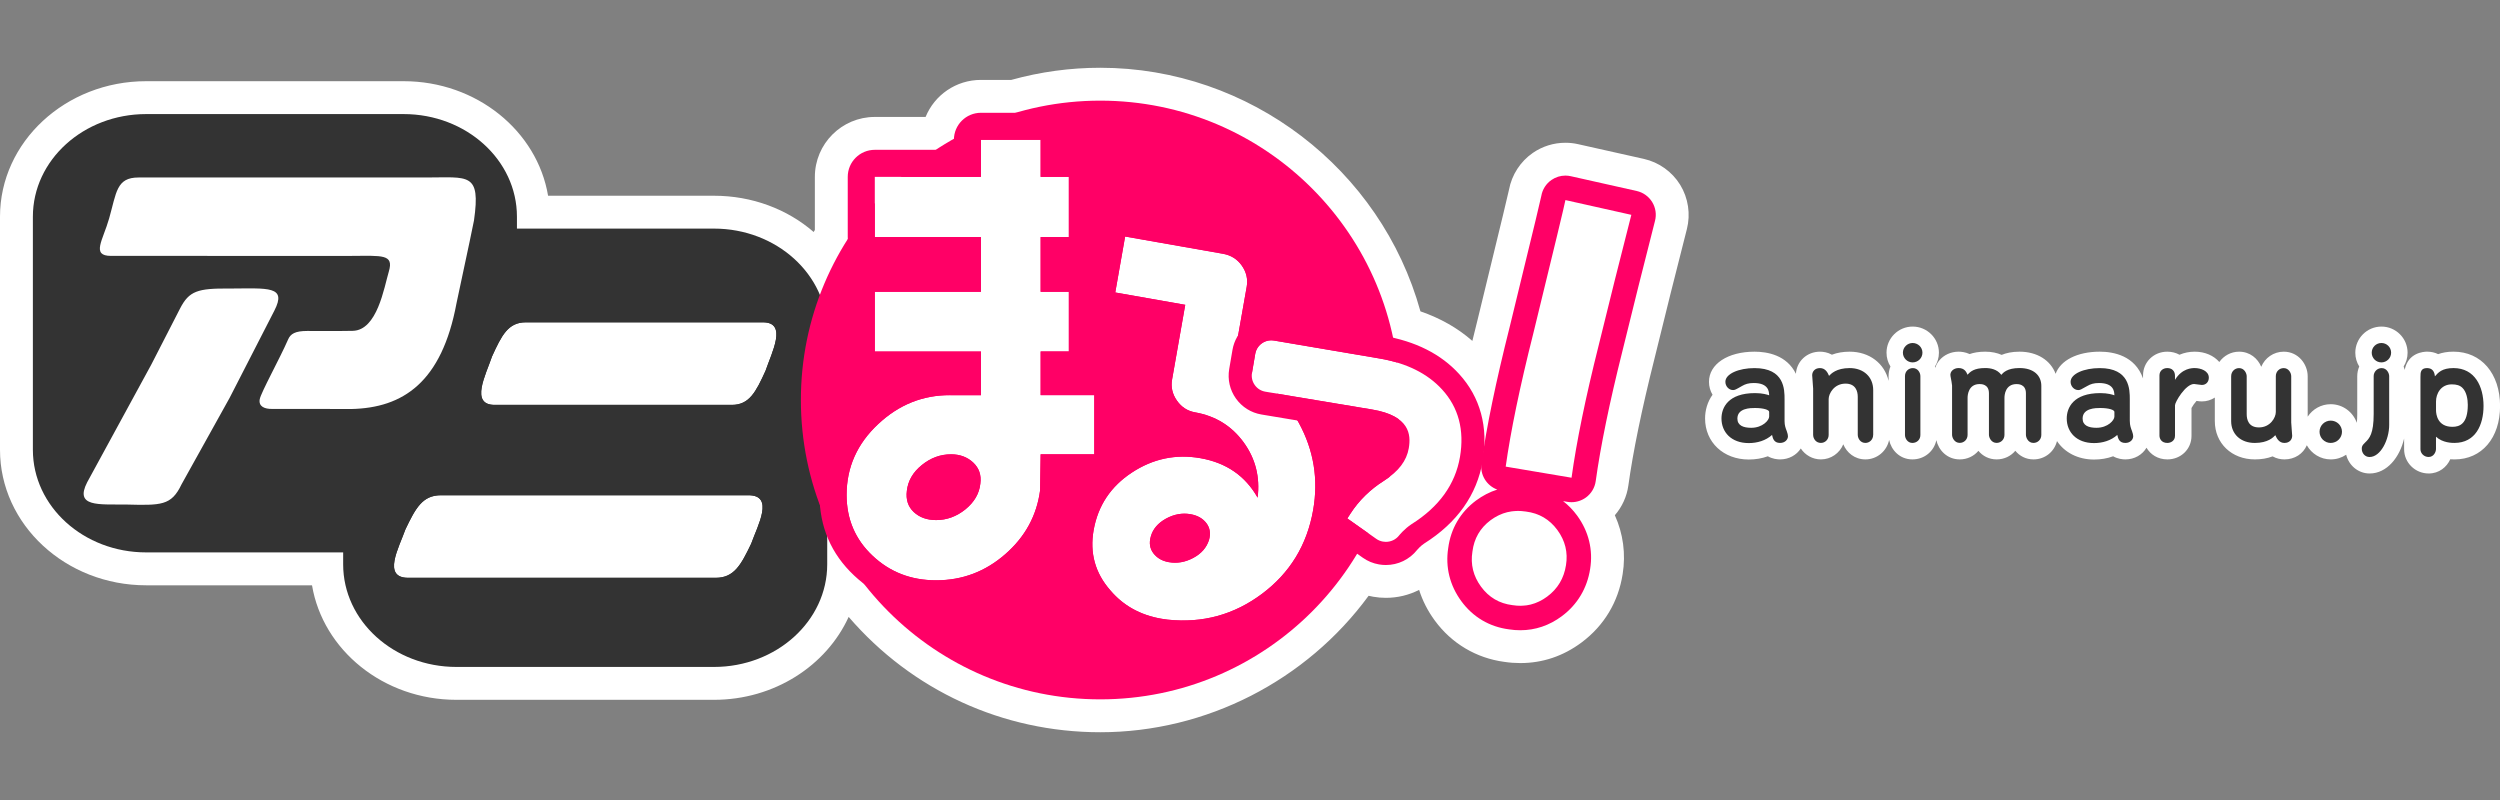 <?xml version="1.0" encoding="utf-8"?>
<!-- Generator: Adobe Illustrator 20.1.0, SVG Export Plug-In . SVG Version: 6.00 Build 0)  -->
<svg version="1.1" id="logos" xmlns="http://www.w3.org/2000/svg" xmlns:xlink="http://www.w3.org/1999/xlink" x="0px" y="0px"
	 viewBox="0 0 125 40" enable-background="new 0 0 125 40" xml:space="preserve">
<rect x="0" y="0" width="125" height="40" fill="#808080" stroke="none"/>
<g>
	<g>
		<path fill="#FFFFFF" d="M84.01,9.242c-0.403-0.656-1.065-1.129-1.817-1.297l-3.291-0.737c-0.205-0.047-0.418-0.07-0.632-0.07
			c-0.584,0-1.147,0.176-1.627,0.506c-0.622,0.429-1.056,1.098-1.193,1.841c-0.031,0.142-0.234,1.031-1.564,6.475
			c-0.093,0.369-0.183,0.731-0.268,1.086c-0.729-0.641-1.598-1.135-2.596-1.479C69.054,8.452,62.475,3.388,55.012,3.388
			c-1.502,0-2.997,0.204-4.448,0.607h-1.516c-1.251,0-2.321,0.759-2.768,1.852H43.74c-1.653,0-2.997,1.344-2.997,2.997v2.654
			c-0.02,0.034-0.04,0.068-0.06,0.102c-1.32-1.145-3.081-1.813-4.987-1.813h-8.292c-0.545-3.24-3.576-5.727-7.223-5.727H7.308
			C3.279,4.059,0,7.098,0,10.834V22.49c0,3.735,3.279,6.775,7.308,6.775h8.293c0.545,3.24,3.576,5.726,7.221,5.726h12.874
			c3.025,0,5.627-1.712,6.737-4.146c3.164,3.676,7.703,5.767,12.579,5.767c5.298,0,10.311-2.581,13.419-6.823
			c0.078,0.019,0.157,0.035,0.237,0.049c0.205,0.036,0.416,0.054,0.626,0.054c0.589,0,1.156-0.139,1.662-0.398
			c0.17,0.539,0.432,1.054,0.784,1.533c0.839,1.146,2.074,1.88,3.478,2.067c0.264,0.04,0.532,0.06,0.798,0.06
			c1.115,0,2.145-0.347,3.062-1.03c1.127-0.841,1.839-2.026,2.055-3.42c0.163-1.009,0.025-2.023-0.39-2.942
			c0.361-0.417,0.599-0.935,0.675-1.485c0.233-1.687,0.67-3.811,1.301-6.323c0.539-2.204,1.086-4.392,1.626-6.501
			C84.535,10.708,84.414,9.902,84.01,9.242z"/>
		<path fill="#FFFFFF" d="M122.675,17.583c-0.312,0-0.563,0.049-0.768,0.124c-0.163-0.081-0.35-0.124-0.554-0.124
			c-0.172,0-0.955,0.051-1.118,0.912c-0.015-0.057-0.03-0.115-0.053-0.17c0.125-0.2,0.197-0.436,0.197-0.689
			c0-0.721-0.586-1.307-1.307-1.307c-0.721,0-1.307,0.586-1.307,1.307c0,0.253,0.072,0.489,0.197,0.689
			c-0.064,0.149-0.1,0.314-0.1,0.486v1.893c0,0.19-0.009,0.329-0.022,0.438c-0.188-0.541-0.699-0.932-1.305-0.932
			c-0.481,0-0.904,0.248-1.151,0.623v-2.021c0-0.591-0.458-1.228-1.198-1.228c-0.506,0-0.941,0.312-1.124,0.755
			c-0.172-0.414-0.564-0.755-1.108-0.755c-0.408,0-0.768,0.205-0.989,0.516c-0.273-0.316-0.71-0.516-1.226-0.516
			c-0.272,0-0.529,0.052-0.764,0.153c-0.177-0.098-0.385-0.153-0.613-0.153c-0.678,0-1.21,0.521-1.21,1.186v0.153
			c-0.401-1.138-1.47-1.339-2.165-1.339c-1.128,0-1.967,0.439-2.206,1.107c-0.25-0.673-0.922-1.107-1.805-1.107
			c-0.377,0-0.669,0.067-0.893,0.16c-0.219-0.096-0.49-0.16-0.823-0.16c-0.317,0-0.571,0.046-0.778,0.119
			c-0.218-0.1-0.426-0.119-0.55-0.119c-0.385,0-0.74,0.162-0.974,0.445c-0.089,0.108-0.151,0.231-0.195,0.36
			c-0.007-0.019-0.01-0.04-0.018-0.059c0.127-0.201,0.201-0.439,0.201-0.694c0-0.721-0.589-1.307-1.313-1.307
			c-0.721,0-1.307,0.586-1.307,1.307c0,0.253,0.072,0.489,0.197,0.69c-0.061,0.147-0.094,0.309-0.094,0.48v0.238
			c-0.198-0.868-0.955-1.46-1.946-1.46c-0.326,0-0.622,0.05-0.887,0.151c-0.221-0.123-0.442-0.151-0.598-0.151
			c-0.652,0-1.164,0.481-1.202,1.106c-0.457-0.934-1.424-1.106-2.069-1.106c-1.341,0-2.278,0.62-2.278,1.507
			c0,0.237,0.065,0.458,0.178,0.646c-0.261,0.363-0.373,0.788-0.373,1.186c0,1.19,0.919,2.053,2.186,2.053
			c0.34,0,0.66-0.055,0.952-0.162c0.232,0.132,0.47,0.156,0.613,0.156c0.444,0,0.823-0.217,1.035-0.546
			c0.217,0.329,0.587,0.546,1.006,0.546c0.503,0,0.936-0.312,1.118-0.755c0.172,0.414,0.564,0.755,1.108,0.755
			c0.583,0,1.07-0.418,1.184-0.973c0.105,0.504,0.53,0.973,1.165,0.973c0.598,0,1.082-0.406,1.196-0.962
			c0.114,0.501,0.538,0.962,1.171,0.962c0.378,0,0.711-0.165,0.932-0.429c0.209,0.253,0.521,0.429,0.912,0.429
			c0.379,0,0.713-0.166,0.934-0.431c0.207,0.254,0.519,0.431,0.909,0.431c0.576,0,1.042-0.385,1.175-0.916
			c0.376,0.567,1.043,0.923,1.854,0.923c0.34,0,0.66-0.055,0.953-0.163c0.232,0.132,0.47,0.156,0.613,0.156
			c0.46,0,0.848-0.234,1.055-0.583c0.197,0.333,0.557,0.583,1.046,0.583c0.675,0,1.204-0.515,1.204-1.174v-1.396
			c0.059-0.11,0.165-0.262,0.251-0.354c0.114,0.017,0.19,0.025,0.267,0.025c0.241,0,0.463-0.071,0.648-0.193v1.178
			c0,1.109,0.843,1.914,2.004,1.914c0.325,0,0.621-0.05,0.885-0.151c0.206,0.116,0.417,0.151,0.595,0.151
			c0.515,0,0.936-0.284,1.116-0.707c0.237,0.42,0.682,0.707,1.197,0.707c0.285,0,0.551-0.086,0.771-0.234
			c0.131,0.537,0.604,0.938,1.171,0.938c0.872,0,1.512-0.818,1.726-1.75v0.54c0,0.667,0.551,1.21,1.228,1.21
			c0.521,0,0.902-0.318,1.08-0.711c0.069,0.005,0.14,0.008,0.212,0.008c1.363,0,2.278-1.074,2.278-2.672
			C125,18.673,124.065,17.583,122.675,17.583z"/>
		<path fill="#333333" d="M25.847,22.49c0,2.834-2.536,5.13-5.666,5.13H7.308c-3.128,0-5.664-2.296-5.664-5.13V10.834
			c0-2.833,2.536-5.13,5.664-5.13h12.873c3.13,0,5.666,2.297,5.666,5.13V22.49z"/>
		<path fill="#333333" d="M41.361,28.217c0,2.833-2.536,5.13-5.665,5.13H22.822c-3.129,0-5.664-2.296-5.664-5.13V16.56
			c0-2.833,2.536-5.13,5.664-5.13h12.874c3.129,0,5.665,2.296,5.665,5.13V28.217z"/>
		<circle fill="#FF0066" cx="55.012" cy="20" r="14.968"/>
		<path fill="none" d="M74.968,25.75c0.045-0.021,0.09-0.04,0.136-0.057C75.058,25.71,75.013,25.729,74.968,25.75z"/>
		<path fill="none" d="M74.771,25.853c0.043-0.025,0.087-0.049,0.13-0.071C74.857,25.804,74.813,25.828,74.771,25.853z"/>
		<path fill="none" d="M76.928,30.086c-0.044,0.021-0.089,0.04-0.134,0.057C76.839,30.126,76.883,30.107,76.928,30.086z"/>
		<path fill="none" d="M75.164,25.67c0.065-0.023,0.13-0.042,0.197-0.059C75.294,25.628,75.228,25.647,75.164,25.67z"/>
		<path fill="none" d="M76.734,30.166c-0.064,0.023-0.128,0.042-0.193,0.059C76.606,30.209,76.671,30.189,76.734,30.166z"/>
		<path fill="none" d="M75.839,30.282c-0.072-0.006-0.144-0.013-0.217-0.025C75.695,30.268,75.767,30.276,75.839,30.282z"/>
		<path fill="none" d="M76.502,30.234c-0.053,0.011-0.107,0.022-0.161,0.031C76.395,30.256,76.448,30.245,76.502,30.234z"/>
		<path fill="none" d="M74.53,26.01c0.06-0.044,0.121-0.084,0.182-0.123C74.651,25.925,74.59,25.966,74.53,26.01z"/>
		<path fill="none" d="M76.268,30.273c-0.045,0.005-0.09,0.009-0.136,0.011C76.178,30.282,76.223,30.278,76.268,30.273z"/>
		<path fill="none" d="M75.393,25.604c0.057-0.013,0.114-0.024,0.171-0.033C75.507,25.58,75.45,25.591,75.393,25.604z"/>
		<path fill="none" d="M76.015,30.289c0.014,0,0.027-0.001,0.041-0.002c-0.046,0.001-0.092-0.001-0.138-0.003
			C75.95,30.286,75.983,30.289,76.015,30.289z"/>
		<path fill="none" d="M75.9,25.546c-0.016,0-0.031,0.002-0.046,0.002c0.049-0.001,0.097,0,0.147,0.002
			C75.968,25.55,75.933,25.546,75.9,25.546z"/>
		<path fill="none" d="M77.363,29.827c-0.059,0.045-0.12,0.085-0.181,0.123C77.243,29.911,77.304,29.871,77.363,29.827z"/>
		<path fill="none" d="M75.636,25.563c0.047-0.005,0.093-0.009,0.141-0.012C75.73,25.554,75.683,25.558,75.636,25.563z"/>
		<path fill="none" d="M76.076,25.553c0.074,0.006,0.149,0.013,0.224,0.025C76.225,25.566,76.15,25.559,76.076,25.553z"/>
		<path fill="none" d="M77.124,29.984c-0.043,0.025-0.086,0.048-0.129,0.07C77.038,30.032,77.081,30.009,77.124,29.984z"/>
		<path fill="#FFFFFF" d="M76.3,25.578c-0.076-0.012-0.15-0.019-0.224-0.025c-0.025-0.002-0.05-0.002-0.074-0.003
			c-0.05-0.002-0.098-0.003-0.147-0.002c-0.026,0.001-0.052,0.001-0.077,0.003c-0.048,0.003-0.094,0.007-0.141,0.012
			c-0.024,0.003-0.048,0.006-0.072,0.009c-0.058,0.009-0.115,0.019-0.171,0.033c-0.011,0.003-0.022,0.004-0.032,0.006
			c-0.067,0.017-0.132,0.037-0.197,0.059c-0.02,0.008-0.04,0.016-0.06,0.023c-0.046,0.017-0.091,0.036-0.136,0.057
			c-0.023,0.011-0.045,0.021-0.067,0.032c-0.044,0.022-0.087,0.047-0.13,0.071c-0.02,0.011-0.039,0.022-0.059,0.034
			c-0.061,0.038-0.122,0.079-0.182,0.123c-0.523,0.39-0.827,0.913-0.908,1.57c-0.102,0.636,0.04,1.221,0.43,1.754
			c0.391,0.534,0.914,0.842,1.57,0.923c0.073,0.012,0.145,0.019,0.217,0.025c0.026,0.002,0.052,0.002,0.078,0.003
			c0.047,0.002,0.093,0.003,0.138,0.003c0.026-0.001,0.051-0.002,0.077-0.003c0.046-0.002,0.091-0.006,0.136-0.011
			c0.024-0.003,0.048-0.005,0.072-0.008c0.054-0.009,0.108-0.02,0.161-0.031c0.013-0.004,0.026-0.006,0.04-0.009
			c0.065-0.016,0.129-0.036,0.193-0.059c0.02-0.007,0.04-0.015,0.059-0.023c0.045-0.017,0.09-0.036,0.134-0.057
			c0.022-0.01,0.044-0.021,0.067-0.032c0.043-0.022,0.087-0.045,0.129-0.07c0.019-0.011,0.039-0.023,0.059-0.035
			c0.061-0.038,0.121-0.078,0.181-0.123c0.524-0.39,0.835-0.913,0.937-1.57c0.102-0.636-0.039-1.22-0.429-1.755
			C77.48,25.969,76.958,25.661,76.3,25.578z"/>
		<path fill="#FFFFFF" d="M76.669,16.653c-0.678,2.689-1.138,4.915-1.385,6.679l3.292,0.555c0.246-1.786,0.698-3.991,1.357-6.619
			c0.531-2.174,1.076-4.35,1.633-6.525l-3.296-0.738C78.25,10.147,77.717,12.364,76.669,16.653z"/>
		<path fill="#FF0066" d="M82.609,10.103c-0.173-0.282-0.453-0.482-0.775-0.554L78.538,8.81c-0.089-0.02-0.178-0.03-0.268-0.03
			c-0.246,0-0.488,0.074-0.694,0.217c-0.272,0.187-0.456,0.476-0.511,0.801c-0.025,0.123-0.216,0.969-1.584,6.563
			c-0.681,2.699-1.156,4.991-1.408,6.801c-0.081,0.579,0.259,1.122,0.79,1.317c-0.374,0.118-0.729,0.301-1.063,0.549
			c-0.784,0.585-1.263,1.407-1.39,2.38c-0.147,0.949,0.08,1.865,0.655,2.649c0.583,0.797,1.408,1.284,2.384,1.411
			c0.189,0.03,0.379,0.044,0.565,0.044c0.752,0,1.452-0.237,2.079-0.704c0.774-0.577,1.264-1.394,1.414-2.363
			c0.153-0.948-0.072-1.872-0.649-2.663c-0.206-0.281-0.442-0.524-0.705-0.726l0.219,0.037c0.067,0.011,0.136,0.017,0.203,0.017
			c0.258,0,0.512-0.082,0.724-0.237c0.267-0.196,0.443-0.492,0.487-0.818c0.242-1.746,0.69-3.93,1.332-6.488
			c0.523-2.138,1.07-4.329,1.631-6.52C82.834,10.725,82.782,10.385,82.609,10.103z M78.3,28.256
			c-0.102,0.657-0.413,1.181-0.937,1.57c-0.059,0.045-0.12,0.085-0.181,0.123c-0.019,0.012-0.039,0.023-0.059,0.035
			c-0.043,0.025-0.086,0.048-0.129,0.07c-0.022,0.011-0.044,0.022-0.067,0.032c-0.044,0.021-0.089,0.04-0.134,0.057
			c-0.019,0.008-0.039,0.016-0.059,0.023c-0.064,0.023-0.128,0.042-0.193,0.059c-0.014,0.003-0.026,0.005-0.04,0.009
			c-0.053,0.011-0.107,0.022-0.161,0.031c-0.024,0.003-0.048,0.005-0.072,0.008c-0.045,0.005-0.09,0.009-0.136,0.011
			c-0.026,0.001-0.051,0.003-0.077,0.003c-0.014,0.001-0.027,0.002-0.041,0.002c-0.032,0-0.065-0.003-0.098-0.004
			c-0.026-0.001-0.052-0.001-0.078-0.003c-0.072-0.006-0.144-0.013-0.217-0.025c-0.655-0.081-1.178-0.389-1.57-0.923
			c-0.39-0.533-0.532-1.118-0.43-1.754c0.082-0.658,0.386-1.18,0.908-1.57c0.06-0.044,0.121-0.084,0.182-0.123
			c0.02-0.012,0.039-0.023,0.059-0.034c0.043-0.025,0.087-0.049,0.13-0.071c0.022-0.011,0.045-0.021,0.067-0.032
			c0.045-0.021,0.09-0.04,0.136-0.057c0.02-0.008,0.04-0.016,0.06-0.023c0.065-0.023,0.13-0.042,0.197-0.059
			c0.01-0.003,0.022-0.004,0.032-0.006c0.057-0.013,0.114-0.024,0.171-0.033c0.024-0.003,0.048-0.006,0.072-0.009
			c0.047-0.005,0.093-0.009,0.141-0.012c0.025-0.001,0.051-0.002,0.077-0.003c0.015,0,0.03-0.002,0.046-0.002
			c0.033,0,0.067,0.003,0.101,0.004c0.025,0.001,0.049,0.001,0.074,0.003c0.074,0.006,0.149,0.013,0.224,0.025
			c0.657,0.083,1.18,0.391,1.571,0.924C78.261,27.036,78.402,27.62,78.3,28.256z M79.934,17.267
			c-0.66,2.627-1.111,4.833-1.357,6.619l-3.292-0.555c0.246-1.764,0.706-3.99,1.385-6.679c1.048-4.288,1.581-6.505,1.601-6.648
			l3.296,0.738C81.01,12.917,80.465,15.093,79.934,17.267z"/>
		<path fill="#E6275C" d="M76.541,30.225c-0.014,0.003-0.026,0.005-0.04,0.009C76.515,30.23,76.528,30.228,76.541,30.225z"/>
		<path fill="#E6275C" d="M77.182,29.949c-0.019,0.012-0.039,0.023-0.059,0.035C77.143,29.973,77.163,29.961,77.182,29.949z"/>
		<path fill="#E6275C" d="M76.994,30.054c-0.022,0.011-0.044,0.022-0.067,0.032C76.95,30.076,76.972,30.065,76.994,30.054z"/>
		<path fill="#E6275C" d="M76.793,30.143c-0.019,0.008-0.039,0.016-0.059,0.023C76.754,30.159,76.774,30.151,76.793,30.143z"/>
		<path fill="#E6275C" d="M75.917,30.285c-0.026-0.001-0.052-0.001-0.078-0.003C75.865,30.283,75.891,30.283,75.917,30.285z"/>
		<path fill="#E6275C" d="M75.778,25.551c0.025-0.001,0.051-0.002,0.077-0.003C75.829,25.549,75.803,25.55,75.778,25.551z"/>
		<path fill="#E6275C" d="M76.341,30.265c-0.024,0.003-0.048,0.005-0.072,0.008C76.292,30.27,76.317,30.268,76.341,30.265z"/>
		<path fill="#E6275C" d="M76.002,25.55c0.025,0.001,0.049,0.001,0.074,0.003C76.051,25.551,76.026,25.551,76.002,25.55z"/>
		<path fill="#E6275C" d="M75.361,25.611c0.01-0.003,0.022-0.004,0.032-0.006C75.382,25.607,75.371,25.608,75.361,25.611z"/>
		<path fill="#E6275C" d="M75.564,25.572c0.024-0.003,0.048-0.006,0.072-0.009C75.613,25.566,75.588,25.568,75.564,25.572z"/>
		<path fill="#E6275C" d="M74.712,25.887c0.02-0.012,0.039-0.023,0.059-0.034C74.751,25.864,74.732,25.875,74.712,25.887z"/>
		<path fill="#E6275C" d="M75.104,25.693c0.02-0.008,0.04-0.016,0.06-0.023C75.143,25.677,75.124,25.685,75.104,25.693z"/>
		<path fill="#E6275C" d="M76.132,30.284c-0.026,0.001-0.051,0.003-0.077,0.003C76.081,30.287,76.107,30.285,76.132,30.284z"/>
		<path fill="#E6275C" d="M74.901,25.782c0.022-0.011,0.045-0.021,0.067-0.032C74.945,25.76,74.923,25.77,74.901,25.782z"/>
		<path fill="#FFFFFF" d="M63.1,29.691c-1.397,1.045-2.967,1.476-4.717,1.291c-1.206-0.141-2.161-0.63-2.869-1.468
			c-0.756-0.863-1.035-1.865-0.834-3.005c0.216-1.226,0.855-2.188,1.913-2.882c1.056-0.695,2.2-0.935,3.427-0.719
			c1.296,0.229,2.248,0.887,2.86,1.974c0.127-1.028-0.105-1.951-0.701-2.769c-0.596-0.816-1.404-1.316-2.424-1.496
			c-0.379-0.067-0.683-0.262-0.91-0.588c-0.228-0.325-0.309-0.678-0.241-1.059l0.657-3.73l-3.499-0.617l0.493-2.797l4.898,0.863
			c0.398,0.071,0.712,0.269,0.939,0.593c0.227,0.324,0.309,0.677,0.242,1.058l-0.681,3.862c1.445,0.592,2.541,1.575,3.289,2.943
			c0.748,1.37,0.985,2.823,0.714,4.361C65.348,27.251,64.497,28.647,63.1,29.691z M57.673,27.666
			c0.181,0.236,0.435,0.383,0.763,0.441c0.415,0.074,0.824,0.004,1.227-0.211c0.403-0.213,0.666-0.514,0.789-0.902
			c0.09-0.323,0.046-0.602-0.134-0.838c-0.181-0.237-0.444-0.385-0.79-0.446c-0.413-0.073-0.824,0.001-1.23,0.223
			c-0.402,0.223-0.657,0.521-0.758,0.895C57.448,27.149,57.491,27.429,57.673,27.666z"/>
		<path fill="#FF0066" d="M61.154,12.69c0.398,0.071,0.712,0.269,0.939,0.593c0.227,0.324,0.309,0.677,0.242,1.058l-0.681,3.862
			c1.445,0.592,2.541,1.575,3.289,2.943c0.748,1.37,0.985,2.823,0.714,4.361c-0.308,1.745-1.159,3.14-2.555,4.185
			c-1.397,1.045-2.967,1.476-4.717,1.291c-0.11-0.013-0.22-0.029-0.326-0.047c-1.053-0.186-1.9-0.66-2.543-1.42
			c-0.756-0.863-1.035-1.865-0.834-3.005c0.216-1.226,0.855-2.188,1.913-2.882c1.056-0.695,2.2-0.935,3.427-0.719
			c1.296,0.229,2.248,0.887,2.86,1.974c0.127-1.028-0.105-1.951-0.701-2.769c-0.596-0.816-1.404-1.316-2.424-1.496
			c-0.379-0.067-0.683-0.262-0.91-0.588c-0.228-0.325-0.309-0.678-0.241-1.059l0.657-3.73l-3.499-0.617l0.493-2.797L61.154,12.69
			 M58.435,28.107c0.415,0.074,0.824,0.004,1.227-0.211c0.403-0.213,0.666-0.514,0.789-0.902c0.09-0.323,0.046-0.602-0.134-0.838
			c-0.181-0.237-0.444-0.385-0.79-0.446c-0.413-0.073-0.824,0.001-1.23,0.223c-0.402,0.223-0.657,0.521-0.758,0.895
			c-0.092,0.322-0.048,0.602,0.133,0.839C57.853,27.902,58.108,28.049,58.435,28.107 M61.378,11.421l-4.899-0.863
			c-0.7-0.123-1.369,0.344-1.492,1.045l-0.493,2.798c-0.123,0.7,0.345,1.368,1.045,1.492l2.231,0.393l-0.434,2.462
			c-0.127,0.716,0.031,1.415,0.454,2.021c0.233,0.335,0.522,0.603,0.856,0.797c-0.968,0.085-1.891,0.414-2.76,0.986
			c-1.361,0.893-2.194,2.15-2.473,3.734c-0.267,1.512,0.123,2.918,1.126,4.069c0.838,0.989,1.947,1.611,3.296,1.849
			c0.13,0.023,0.264,0.042,0.4,0.059c2.086,0.22,3.978-0.298,5.638-1.54c1.66-1.242,2.687-2.921,3.052-4.991
			c0.322-1.826,0.035-3.577-0.852-5.203c-0.72-1.317-1.72-2.342-2.982-3.058l0.512-2.906c0.126-0.715-0.031-1.413-0.454-2.02
			C62.724,11.939,62.113,11.551,61.378,11.421L61.378,11.421z"/>
		<path fill="#FFFFFF" d="M72.105,19.476c-0.729-0.8-1.781-1.322-3.13-1.551L63.7,17.028c-0.442-0.075-0.863,0.222-0.938,0.665
			l-0.163,0.957c-0.036,0.214,0.013,0.429,0.139,0.605c0.126,0.177,0.312,0.295,0.528,0.332l5.349,0.892
			c1.875,0.318,1.939,1.256,1.824,1.934c-0.107,0.628-0.511,1.159-1.232,1.621c-0.693,0.435-1.262,0.992-1.691,1.657l-0.15,0.233
			l1.444,1.019c0.101,0.072,0.215,0.118,0.338,0.14c0.308,0.053,0.618-0.066,0.806-0.308c0.003-0.003,0.256-0.323,0.626-0.567
			c1.372-0.86,2.186-1.991,2.419-3.36C73.226,21.505,72.926,20.371,72.105,19.476z"/>
		<path fill="#FF0066" d="M63.562,17.016c0.046,0,0.092,0.004,0.138,0.012l5.275,0.896c1.348,0.229,2.401,0.751,3.13,1.551
			c0.821,0.896,1.121,2.03,0.894,3.371c-0.233,1.369-1.047,2.5-2.419,3.36c-0.37,0.244-0.623,0.564-0.626,0.567
			c-0.159,0.204-0.404,0.32-0.661,0.32c-0.048,0-0.097-0.004-0.145-0.013c-0.124-0.021-0.238-0.068-0.338-0.14l-1.444-1.019
			l0.15-0.233c0.429-0.665,0.998-1.222,1.691-1.657c0.721-0.462,1.125-0.992,1.232-1.621c0.115-0.678,0.051-1.616-1.824-1.934
			l-5.349-0.892c-0.216-0.037-0.402-0.154-0.528-0.332c-0.126-0.177-0.175-0.391-0.139-0.605l0.163-0.957
			C62.829,17.297,63.174,17.016,63.562,17.016 M63.562,15.862c-0.962,0-1.778,0.688-1.939,1.638l-0.163,0.956
			c-0.087,0.52,0.032,1.04,0.335,1.468c0.307,0.43,0.76,0.714,1.277,0.801l5.352,0.893c0.951,0.162,0.919,0.346,0.876,0.602
			c-0.018,0.106-0.073,0.43-0.716,0.841c-0.828,0.52-1.517,1.196-2.039,2.004l-0.15,0.232c-0.336,0.52-0.203,1.213,0.303,1.57
			l1.444,1.02c0.24,0.17,0.512,0.283,0.807,0.334c0.115,0.02,0.229,0.03,0.342,0.03c0.614,0,1.183-0.274,1.563-0.753
			c0.046-0.056,0.188-0.209,0.352-0.319c1.654-1.042,2.64-2.433,2.93-4.137c0.287-1.687-0.122-3.189-1.181-4.344
			c-0.904-0.993-2.179-1.636-3.787-1.909l-5.276-0.897C63.785,15.872,63.673,15.862,63.562,15.862L63.562,15.862z"/>
		<path fill="#FFFFFF" d="M54.713,22.715h-2.682c-0.018,1.11-0.027,1.711-0.027,1.804c-0.168,1.258-0.745,2.322-1.742,3.191
			c-0.996,0.87-2.145,1.305-3.456,1.305c-1.253,0-2.31-0.41-3.176-1.227c-0.868-0.816-1.3-1.831-1.3-3.043
			c0-1.377,0.526-2.558,1.576-3.539c1.049-0.984,2.265-1.466,3.649-1.447h1.493v-2.183H43.74V14.59h5.308v-2.736H43.74V8.843h5.308
			V6.991h2.984v1.852h1.41v3.011h-1.41v2.736h1.41v2.985h-1.41v2.183h2.682V22.715z M48.661,23.128
			c-0.296-0.276-0.665-0.413-1.106-0.413c-0.535,0-1.025,0.179-1.466,0.539c-0.443,0.358-0.69,0.787-0.746,1.286
			c-0.056,0.441,0.06,0.795,0.347,1.063c0.286,0.266,0.658,0.401,1.116,0.401c0.536,0,1.025-0.181,1.468-0.538
			c0.441-0.361,0.691-0.789,0.744-1.286C49.074,23.755,48.955,23.406,48.661,23.128z"/>
		<path fill="#FF0066" d="M52.032,6.991v1.852h1.41v3.011h-1.41v2.736h1.41v2.985h-1.41v2.183h2.682v2.957h-2.682
			c-0.018,1.11-0.027,1.711-0.027,1.804c-0.168,1.258-0.745,2.322-1.742,3.191c-0.996,0.87-2.145,1.305-3.456,1.305
			c-1.253,0-2.31-0.41-3.176-1.227c-0.868-0.816-1.3-1.831-1.3-3.043c0-1.377,0.526-2.558,1.576-3.539
			c1.03-0.967,2.221-1.448,3.572-1.448c0.026,0,0.052,0,0.077,0.001h1.493v-2.183H43.74V14.59h5.308v-2.736H43.74V8.843h5.308V6.991
			H52.032 M46.806,26.003c0.536,0,1.025-0.181,1.468-0.538c0.441-0.361,0.691-0.789,0.744-1.286c0.055-0.424-0.063-0.773-0.357-1.05
			c-0.296-0.276-0.665-0.413-1.106-0.413c-0.535,0-1.025,0.179-1.466,0.539c-0.443,0.358-0.69,0.787-0.746,1.286
			c-0.056,0.441,0.06,0.795,0.347,1.063C45.976,25.869,46.348,26.003,46.806,26.003 M43.74,13.238c-0.747,0-1.353,0.605-1.353,1.352
			v2.985c0,0.746,0.606,1.352,1.353,1.352h1.172c-0.691,0.301-1.336,0.733-1.932,1.291c-1.329,1.242-2.004,2.765-2.004,4.526
			c0,1.596,0.581,2.951,1.726,4.028c1.121,1.058,2.502,1.594,4.104,1.594c1.638,0,3.1-0.551,4.346-1.638
			c1.243-1.086,1.981-2.442,2.193-4.032c0.008-0.059,0.012-0.119,0.012-0.179c0-0.042,0.002-0.193,0.006-0.451h1.35
			c0.747,0,1.353-0.606,1.353-1.353v-2.957c0-0.747-0.605-1.353-1.353-1.353H54.51c0.179-0.229,0.285-0.517,0.285-0.829V14.59
			c0-0.747-0.606-1.352-1.353-1.352h-0.057v-0.03h0.057c0.747,0,1.353-0.606,1.353-1.353V8.843c0-0.747-0.606-1.352-1.353-1.352
			h-0.057v-0.5c0-0.747-0.606-1.352-1.353-1.352l0,0h-2.984c-0.747,0-1.353,0.605-1.353,1.352v0.5H43.74
			c-0.747,0-1.353,0.605-1.353,1.352v3.011c0,0.747,0.606,1.353,1.353,1.353 M46.695,24.643c0.018-0.082,0.068-0.195,0.244-0.337
			c0.203-0.166,0.392-0.238,0.616-0.238c0.051,0,0.086,0.004,0.112,0.011c-0.014,0.07-0.06,0.184-0.248,0.337
			c-0.199,0.161-0.39,0.235-0.613,0.235C46.781,24.651,46.737,24.65,46.695,24.643L46.695,24.643z"/>
		<ellipse fill="#FF0066" cx="47.165" cy="24.44" rx="0.894" ry="0.798"/>
		<g>
			<path fill="#FFFFFF" d="M37.421,24.762h-7.497h-7.877c-0.925,0-1.269,0.65-1.775,1.704c-0.325,0.914-1.175,2.425,0.137,2.425
				h9.515h5.859c0.925,0,1.269-0.649,1.775-1.704C37.883,26.273,38.733,24.762,37.421,24.762z"/>
			<path fill="#333333" d="M37.421,24.762c1.312,0,0.462,1.511,0.137,2.425c-0.506,1.054-0.85,1.704-1.775,1.704h-5.859h-9.515
				c-1.312,0-0.462-1.511-0.137-2.425c0.506-1.054,0.85-1.704,1.775-1.704h7.877H37.421 M37.421,23.393h-7.497h-7.877
				c-1.818,0-2.507,1.433-3.01,2.48l-0.031,0.066l-0.025,0.069c-0.04,0.115-0.098,0.255-0.158,0.405
				c-0.346,0.857-0.82,2.032-0.164,3.004c0.213,0.316,0.723,0.845,1.75,0.845h9.515h5.859c1.818,0,2.507-1.434,3.01-2.48
				l0.031-0.065l0.024-0.069c0.041-0.115,0.098-0.256,0.158-0.405c0.346-0.858,0.82-2.033,0.164-3.004
				C38.958,23.921,38.448,23.393,37.421,23.393L37.421,23.393z"/>
		</g>
		<g>
			<path fill="#FFFFFF" d="M38.146,16.116h-4.375h-7.483c-0.88,0-1.205,0.65-1.686,1.704c-0.309,0.914-1.116,2.425,0.13,2.425h9.039
				h2.819c0.879,0,1.205-0.65,1.686-1.704C38.585,17.627,39.392,16.116,38.146,16.116z"/>
			<path fill="#333333" d="M38.146,16.116c1.246,0,0.439,1.511,0.13,2.425c-0.481,1.054-0.807,1.704-1.686,1.704h-2.819h-9.039
				c-1.246,0-0.439-1.511-0.13-2.425c0.48-1.054,0.806-1.704,1.686-1.704h7.483H38.146 M38.146,14.746h-4.375h-7.483
				c-1.79,0-2.45,1.448-2.932,2.505l-0.029,0.064l-0.023,0.066c-0.038,0.115-0.093,0.257-0.15,0.407
				c-0.331,0.864-0.785,2.047-0.126,3.005c0.211,0.306,0.713,0.823,1.704,0.823h9.039h2.819c1.79,0,2.45-1.448,2.932-2.505
				l0.029-0.064l0.023-0.065c0.039-0.116,0.093-0.257,0.151-0.407c0.331-0.864,0.784-2.047,0.126-3.005
				C39.639,15.262,39.137,14.746,38.146,14.746L38.146,14.746z"/>
		</g>
		<path fill="#333333" d="M12.475,14.418c1.237,0,1.76,0.106,1.243,1.113l-2.238,4.363l-2.406,4.328
			c-0.416,0.871-0.83,1.018-1.94,1.018c-0.248,0-0.531-0.007-0.855-0.015c-0.081-0.001-0.161-0.001-0.24-0.001
			c-0.117,0-0.233,0.001-0.345,0.001c-1.079,0-1.879-0.05-1.335-1.11l3.204-5.882l1.441-2.808c0.429-0.836,0.84-1,2.256-1
			c0.072,0,0.147,0,0.224,0.001C11.85,14.425,12.182,14.418,12.475,14.418 M12.475,13.049L12.475,13.049
			c-0.159,0-0.33,0.001-0.511,0.003c-0.151,0.002-0.31,0.004-0.477,0.004c-0.079-0.001-0.155-0.002-0.228-0.002
			c-1.711,0-2.719,0.27-3.475,1.745L6.35,17.593l-3.195,5.867l-0.008,0.014l-0.008,0.015c-0.285,0.556-0.528,1.378-0.066,2.133
			c0.594,0.972,1.765,0.972,2.621,0.972h0.171h0.172c0.073,0,0.145,0,0.217,0.001l0.016,0.001c0.325,0.008,0.605,0.015,0.864,0.015
			c1.162,0,2.363-0.137,3.156-1.756l2.387-4.293l0.011-0.02l0.011-0.02l2.238-4.363c0.16-0.311,0.646-1.259,0.095-2.16
			C14.454,13.049,13.31,13.049,12.475,13.049L12.475,13.049z"/>
		<path fill="#333333" d="M22.334,8.867c1.288,0,1.647,0.185,1.365,2.157c0,0-0.297,1.476-0.872,4.13
			c-0.736,3.958-2.67,5.246-5.28,5.297c0,0-2.133-0.008-3.283-0.008c-0.321,0-0.565,0.001-0.665,0.003c-0.007,0-0.014,0-0.021,0
			c-0.352,0-0.652-0.123-0.593-0.477c0.055-0.331,0.997-2.023,1.422-2.999c0.12-0.277,0.349-0.422,0.952-0.422
			c0.31,0,0.728,0.003,1.177,0.003c0.359,0,0.738-0.002,1.099-0.008c1.228-0.025,1.567-2.162,1.807-2.97
			c0.21-0.706-0.141-0.782-1.088-0.782c-0.224,0-0.481,0.004-0.772,0.006H5.555c-1.011,0-0.41-0.773-0.098-1.874
			c0.368-1.296,0.362-2.046,1.464-2.046c0.002,0,0.003,0,0.005,0h14.36C21.688,8.876,22.036,8.867,22.334,8.867 M22.334,7.497
			L22.334,7.497c-0.144,0-0.3,0.003-0.466,0.005c-0.179,0.003-0.373,0.005-0.582,0.005H6.926c-0.896,0-1.579,0.323-2.035,0.96
			c-0.332,0.462-0.469,0.996-0.614,1.561c-0.042,0.167-0.087,0.339-0.138,0.52c-0.059,0.208-0.137,0.415-0.211,0.616
			c-0.231,0.62-0.547,1.469-0.005,2.248c0.239,0.343,0.716,0.753,1.632,0.753h12.026c0.1-0.001,0.195-0.001,0.285-0.002
			c-0.108,0.374-0.255,0.816-0.402,1.011c-0.268,0.004-0.574,0.006-0.93,0.006c-0.244,0-0.478-0.001-0.691-0.002
			c-0.18-0.001-0.345-0.001-0.486-0.001c-1.106,0-1.848,0.419-2.208,1.245c-0.171,0.392-0.455,0.955-0.706,1.452
			c-0.564,1.116-0.751,1.507-0.811,1.869c-0.087,0.525,0.045,1.028,0.374,1.417c0.254,0.299,0.731,0.656,1.57,0.656l0.041-0.001
			c0.059-0.001,0.218-0.001,0.641-0.001c1.139,0,3.262,0.007,3.283,0.007h0.015l0.016-0.001c1.755-0.034,3.142-0.538,4.24-1.541
			c1.174-1.072,1.946-2.66,2.357-4.855c0.569-2.622,0.869-4.116,0.873-4.131l0.008-0.038l0.006-0.038
			c0.151-1.057,0.241-2.156-0.447-2.948C23.939,7.497,22.934,7.497,22.334,7.497L22.334,7.497z"/>
		<path fill="#FFFFFF" d="M23.699,11.024c0,0-0.297,1.476-0.872,4.13c-0.736,3.958-2.67,5.246-5.28,5.297
			c0,0-3.49-0.011-3.948-0.005c-0.361,0.005-0.675-0.116-0.614-0.477c0.055-0.331,0.997-2.023,1.422-2.999
			c0.12-0.277,0.349-0.422,0.952-0.422c0.557,0,1.463,0.01,2.277-0.006c1.228-0.025,1.567-2.162,1.807-2.97
			c0.259-0.873-0.337-0.783-1.86-0.777H5.555c-1.011,0-0.41-0.773-0.098-1.874c0.368-1.298,0.361-2.048,1.469-2.046h14.36
			C23.421,8.876,24.046,8.596,23.699,11.024z"/>
		<path fill="#FFFFFF" d="M13.718,15.532l-2.238,4.363l-2.406,4.328c-0.509,1.066-1.015,1.048-2.795,1.003
			c-1.344-0.014-2.559,0.135-1.921-1.11l3.204-5.882l1.441-2.808c0.451-0.879,0.881-1.015,2.481-0.999
			C13.407,14.419,14.357,14.287,13.718,15.532z"/>
		<path fill="#333333" d="M89.228,21.055c0,0.219,0.055,0.358,0.109,0.497c0.042,0.121,0.061,0.194,0.061,0.261
			c0,0.164-0.145,0.334-0.395,0.334c-0.309,0-0.363-0.23-0.4-0.4c-0.321,0.285-0.74,0.407-1.165,0.407
			c-0.879,0-1.364-0.552-1.364-1.231c0-0.534,0.328-1.268,1.68-1.268c0.376,0,0.619,0.079,0.704,0.11
			c-0.006-0.177-0.019-0.614-0.77-0.614c-0.267,0-0.425,0.055-0.583,0.146c-0.327,0.188-0.364,0.206-0.454,0.206
			c-0.206,0-0.382-0.188-0.382-0.413c0-0.4,0.673-0.685,1.456-0.685c1.503,0,1.503,1.074,1.503,1.559V21.055z M88.458,20.594
			c0-0.103-0.285-0.194-0.71-0.194c-0.213,0-0.879,0-0.879,0.529c0,0.346,0.297,0.461,0.691,0.461c0.576,0,0.898-0.383,0.898-0.558
			V20.594z"/>
		<path fill="#333333" d="M93.658,21.746c0,0.23-0.176,0.4-0.388,0.4c-0.261,0-0.382-0.237-0.382-0.407v-1.897
			c0-0.279-0.103-0.661-0.612-0.661c-0.57,0-0.843,0.498-0.843,0.77v1.795c0,0.23-0.176,0.4-0.388,0.4
			c-0.249,0-0.388-0.212-0.388-0.407v-2.31c0-0.109-0.048-0.57-0.048-0.667c0-0.176,0.127-0.358,0.388-0.358
			c0.273,0,0.388,0.225,0.455,0.389c0.098-0.103,0.364-0.389,1.031-0.389c0.704,0,1.177,0.449,1.177,1.098V21.746z"/>
		<path fill="#333333" d="M96.122,17.635c0,0.266-0.218,0.485-0.491,0.485c-0.273,0-0.486-0.224-0.486-0.485
			c0-0.273,0.225-0.485,0.486-0.485S96.122,17.356,96.122,17.635z M96.019,21.753c0,0.237-0.183,0.394-0.4,0.394
			c-0.242,0-0.37-0.23-0.37-0.394v-2.948c0-0.242,0.182-0.4,0.394-0.4c0.249,0,0.376,0.23,0.376,0.4V21.753z"/>
		<path fill="#333333" d="M102.066,21.746c0,0.23-0.176,0.4-0.394,0.4c-0.267,0-0.376-0.267-0.376-0.407v-2.074
			c0-0.461-0.388-0.461-0.467-0.461c-0.564,0-0.606,0.546-0.606,0.685v1.856c0,0.218-0.164,0.4-0.394,0.4
			c-0.267,0-0.382-0.267-0.382-0.407v-2.074c0-0.461-0.382-0.461-0.467-0.461c-0.558,0-0.601,0.546-0.601,0.685v1.856
			c0,0.225-0.17,0.4-0.394,0.4c-0.26,0-0.382-0.255-0.382-0.407v-2.462c0-0.067-0.048-0.303-0.079-0.473
			c-0.043-0.223,0.158-0.4,0.406-0.4c0.31,0,0.401,0.225,0.443,0.334c0.145-0.151,0.328-0.334,0.885-0.334
			c0.261,0,0.594,0.055,0.807,0.34c0.085-0.097,0.285-0.34,0.91-0.34c0.709,0,1.091,0.371,1.091,0.892V21.746z"/>
		<path fill="#333333" d="M106.491,21.055c0,0.219,0.055,0.358,0.109,0.497c0.042,0.121,0.06,0.194,0.06,0.261
			c0,0.164-0.145,0.334-0.394,0.334c-0.31,0-0.364-0.23-0.401-0.4c-0.322,0.285-0.739,0.407-1.164,0.407
			c-0.879,0-1.364-0.552-1.364-1.231c0-0.534,0.327-1.268,1.68-1.268c0.376,0,0.618,0.079,0.703,0.11
			c-0.006-0.177-0.018-0.614-0.77-0.614c-0.267,0-0.424,0.055-0.582,0.146c-0.329,0.188-0.364,0.206-0.455,0.206
			c-0.206,0-0.383-0.188-0.383-0.413c0-0.4,0.673-0.685,1.456-0.685c1.504,0,1.504,1.074,1.504,1.559V21.055z M105.72,20.594
			c0-0.103-0.285-0.194-0.709-0.194c-0.212,0-0.88,0-0.88,0.529c0,0.346,0.298,0.461,0.691,0.461c0.577,0,0.898-0.383,0.898-0.558
			V20.594z"/>
		<path fill="#333333" d="M108.749,21.795c0,0.237-0.2,0.352-0.382,0.352c-0.291,0-0.394-0.212-0.394-0.364v-3.015
			c0-0.218,0.17-0.364,0.388-0.364c0.054,0,0.388,0,0.388,0.4v0.189c0.358-0.589,0.861-0.589,0.989-0.589
			c0.291,0,0.703,0.134,0.703,0.48c0,0.199-0.127,0.364-0.351,0.364c-0.067,0-0.334-0.048-0.388-0.048
			c-0.425,0-0.952,0.904-0.952,1.061V21.795z"/>
		<path fill="#333333" d="M111.559,18.805c0-0.23,0.182-0.4,0.394-0.4c0.267,0,0.382,0.267,0.382,0.406v1.899
			c0,0.279,0.097,0.661,0.613,0.661c0.564,0,0.843-0.491,0.843-0.77v-1.796c0-0.223,0.17-0.4,0.394-0.4
			c0.249,0,0.376,0.243,0.376,0.406v2.312c0,0.108,0.048,0.57,0.048,0.665c0,0.177-0.121,0.359-0.388,0.359
			c-0.266,0-0.382-0.224-0.455-0.388c-0.097,0.104-0.364,0.388-1.025,0.388c-0.71,0-1.183-0.442-1.183-1.092V18.805z"/>
		<path fill="#333333" d="M117.099,21.589c0,0.309-0.255,0.558-0.564,0.558c-0.308,0-0.558-0.249-0.558-0.558
			c0-0.315,0.255-0.558,0.558-0.558C116.844,21.031,117.099,21.274,117.099,21.589z"/>
		<path fill="#333333" d="M118.683,18.811c0-0.223,0.176-0.406,0.4-0.406c0.261,0,0.376,0.261,0.376,0.4v2.444
			c0,0.741-0.43,1.602-0.982,1.602c-0.23,0-0.388-0.194-0.388-0.412c0-0.116,0.018-0.17,0.17-0.315
			c0.218-0.206,0.425-0.449,0.425-1.419V18.811z M119.556,17.635c0,0.266-0.218,0.485-0.485,0.485c-0.279,0-0.485-0.224-0.485-0.485
			c0-0.273,0.218-0.485,0.485-0.485C119.332,17.15,119.556,17.356,119.556,17.635z"/>
		<path fill="#333333" d="M121.024,18.829c0-0.188,0-0.425,0.328-0.425c0.284,0,0.376,0.201,0.393,0.413
			c0.165-0.189,0.358-0.413,0.929-0.413c1.073,0,1.503,0.929,1.503,1.892c0,0.946-0.4,1.85-1.456,1.85c-0.11,0-0.588,0-0.921-0.31
			v0.613c0,0.146-0.11,0.4-0.37,0.4c-0.23,0-0.407-0.182-0.407-0.388V18.829z M121.801,20.51c0,0.194,0.067,0.831,0.819,0.831
			c0.364,0,0.77-0.146,0.77-1.098c0-0.273-0.06-0.648-0.267-0.849c-0.127-0.127-0.297-0.176-0.533-0.176
			c-0.553,0-0.789,0.473-0.789,0.855V20.51z"/>
	</g>
	<rect x="0" y="0" fill="none" width="125" height="40"/>
</g>
</svg>
